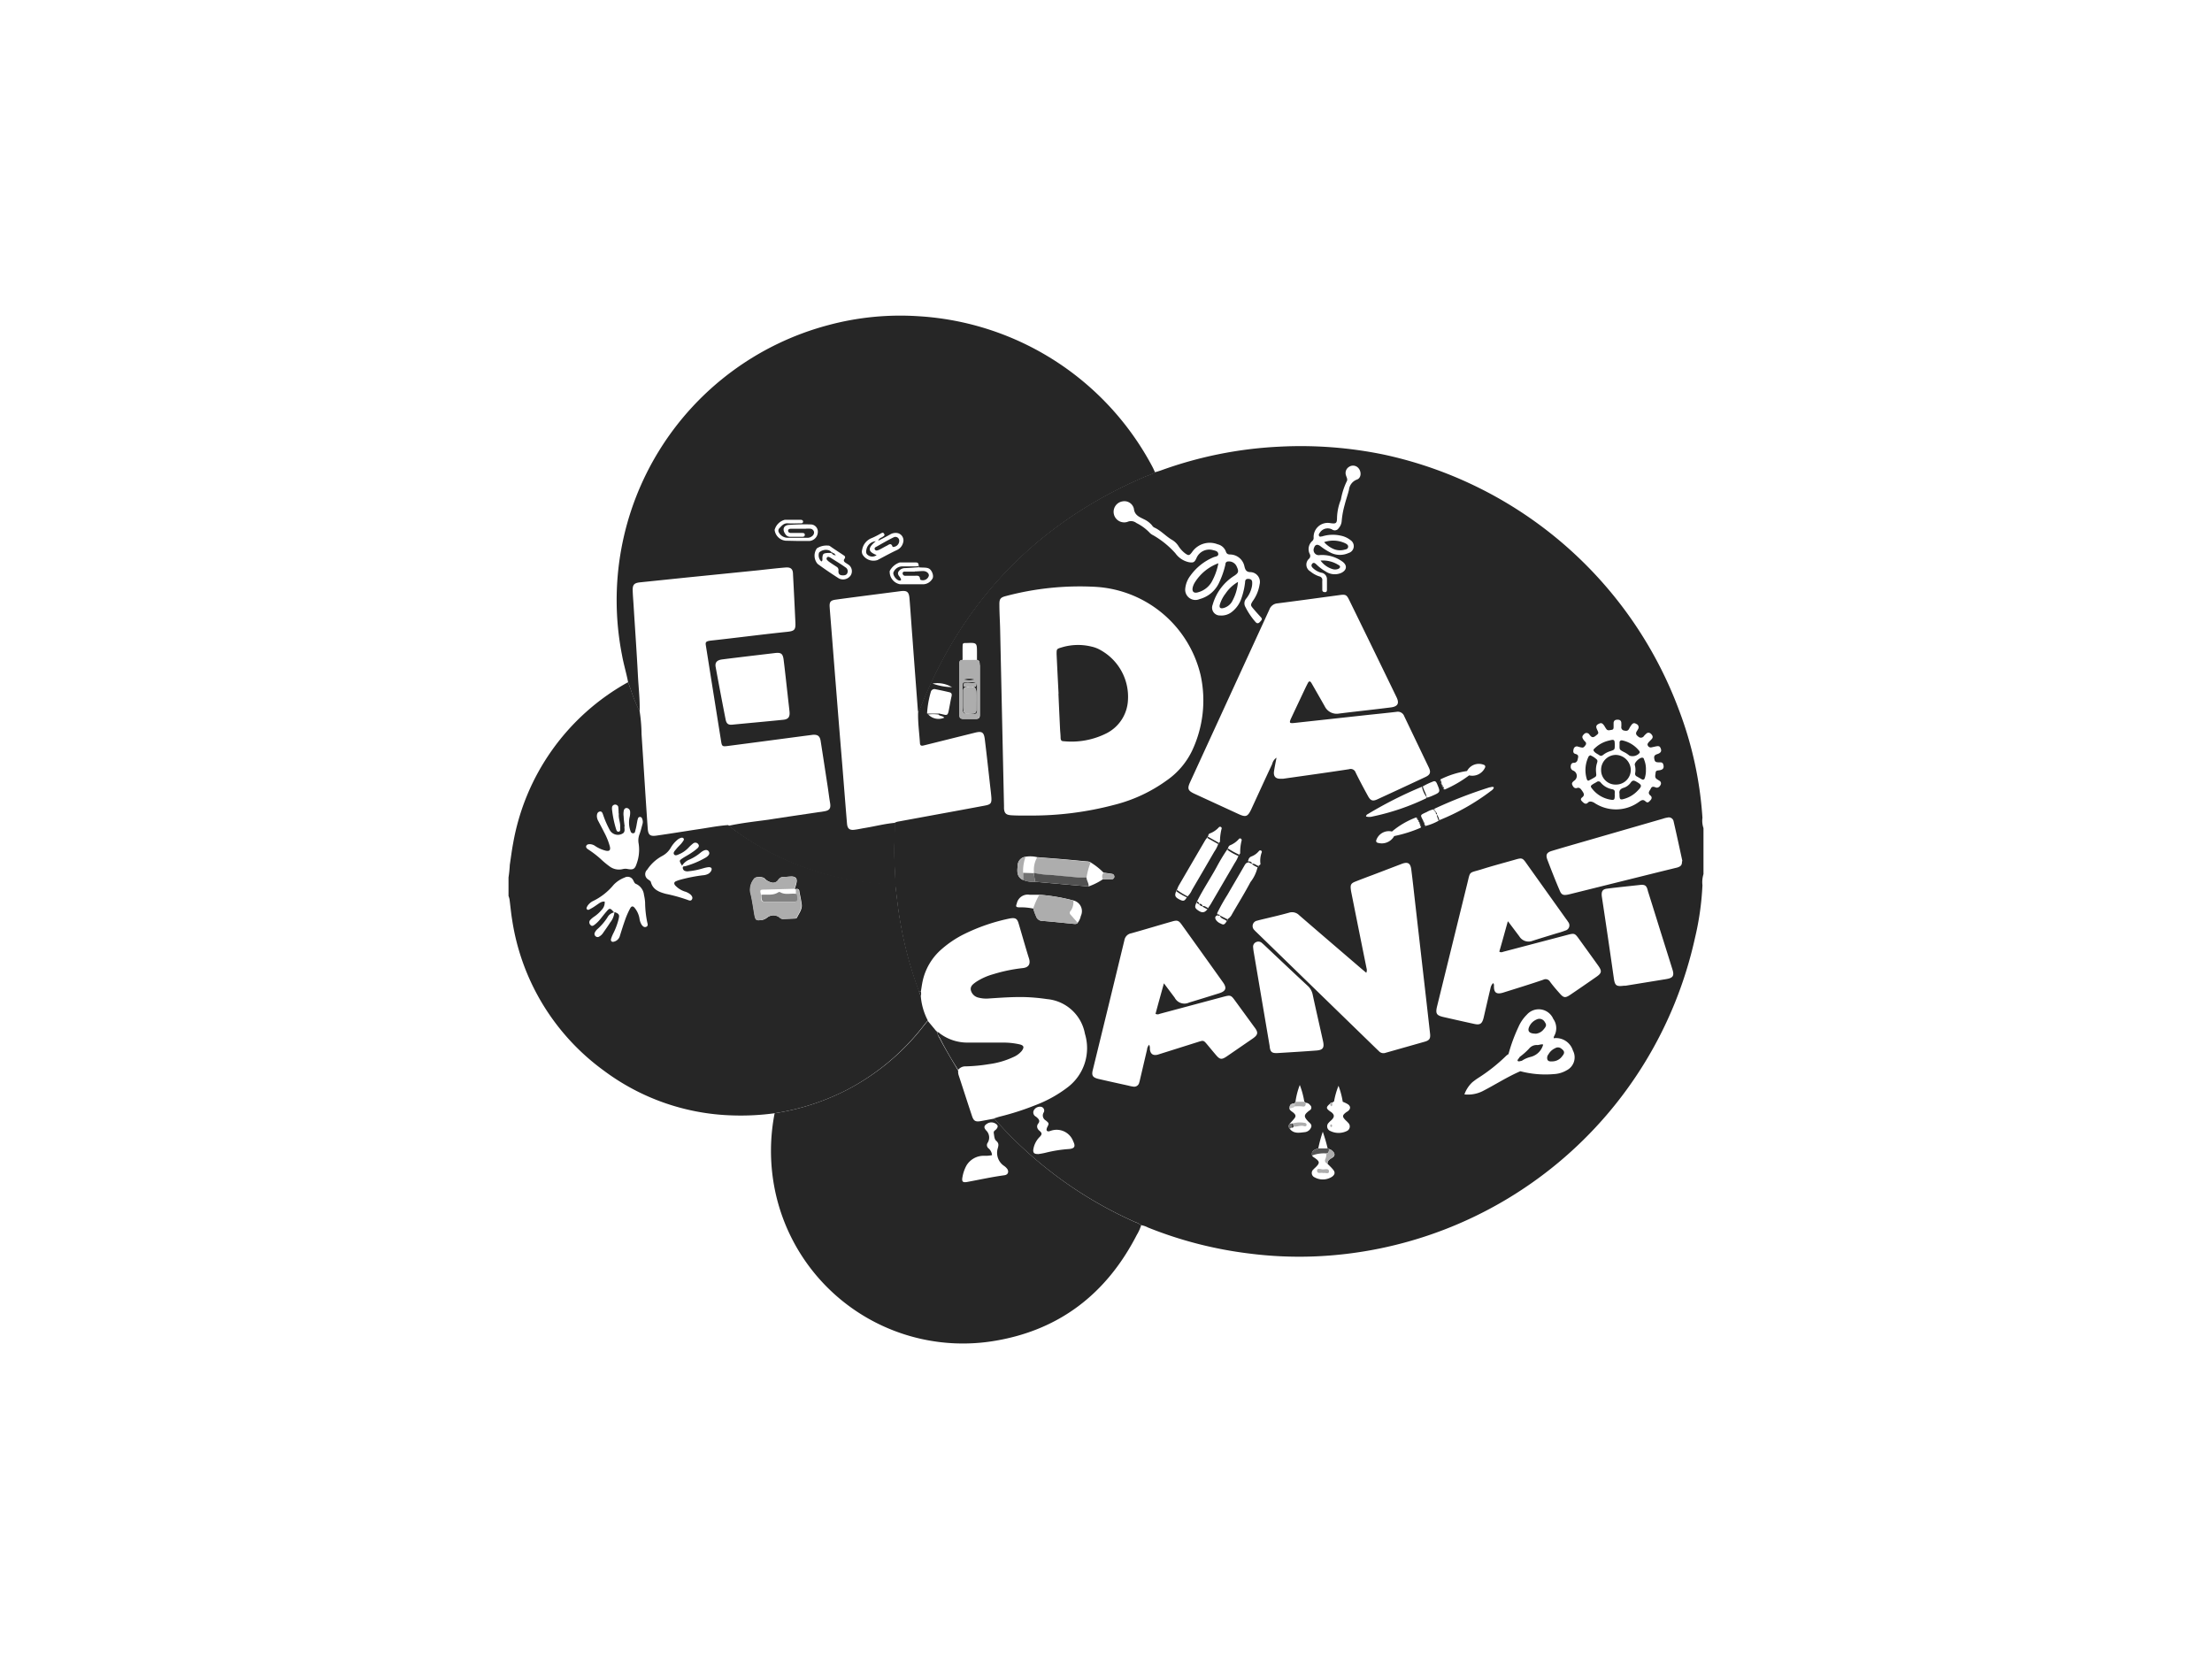 <svg xmlns="http://www.w3.org/2000/svg" viewBox="0 0 360 270"><defs><style>.cls-1{fill:none;}.cls-2{fill:#262626;}.cls-3{fill:#adadad;}.cls-4{fill:#515151;}.cls-5{fill:#727272;}.cls-6{fill:#545454;}.cls-7{fill:#c4c4c4;}.cls-8{fill:#6d6d6d;}.cls-9{fill:#444;}.cls-10{fill:#828282;}</style></defs><g id="katman_2" data-name="katman 2"><g id="katman_1-2" data-name="katman 1"><rect class="cls-1" width="360" height="270"/><path class="cls-2" d="M277.24,134.78v7.48a4.49,4.49,0,0,0-.17,1.82,46.07,46.07,0,0,1-1.22,8.59,66.1,66.1,0,0,1-62.18,51.82,64,64,0,0,1-10.35-.48,65.35,65.35,0,0,1-16.5-4.24,3.57,3.57,0,0,0-1.14-.38,2.64,2.64,0,0,0-.9-.49,66.38,66.38,0,0,1-23-16.88c.33-.1.65-.22,1-.31a43.57,43.57,0,0,0,5.77-1.86A20.62,20.62,0,0,0,173.7,177a8,8,0,0,0,2.87-8.76,6.9,6.9,0,0,0-6.18-5.64,30.76,30.76,0,0,0-3.44-.32c-2-.06-4,.09-6,.22a5,5,0,0,1-1.67-.13,1.65,1.65,0,0,1-1.28-1.23c-.12-.67.4-1,.85-1.33a10,10,0,0,1,2.8-1.26,25.89,25.89,0,0,1,4.84-1c1-.12,1.21-.73,1-1.49-.6-1.9-1.13-3.82-1.7-5.73-.25-.87-.56-1-1.45-.85a30.68,30.68,0,0,0-7.4,2.53,17.06,17.06,0,0,0-3.65,2.43,9.55,9.55,0,0,0-3.12,5.19c-.13.58-.2,1.17-.3,1.75h-.32a62.45,62.45,0,0,1-3-11.06c-.39-2.11-.6-4.24-.86-6.37,0-2.3-.29-4.59-.17-6.9.06-1.05.08-2.11.12-3.16a2.23,2.23,0,0,1,.43-.16l6.42-1.18q3.9-.71,7.79-1.44c1-.19,1.13-.4,1.06-1.4-.05-.62-.13-1.24-.2-1.85-.28-2.51-.55-5-.86-7.51-.14-1.19-.46-1.39-1.59-1.11l-3.62.9-4.61,1.15c-.33.08-.71.21-.74-.36-.1-1.64-.34-3.27-.3-4.92.12-.29.25-.57.36-.86q10.51-26.48,36.71-37.65a6.92,6.92,0,0,0,1.45-.63c.33-.1.66-.19,1-.31a65.61,65.61,0,0,1,19-3.85A66.85,66.85,0,0,1,225.29,74a66.09,66.09,0,0,1,48,41.66,60.26,60.26,0,0,1,3.78,17.44A3.7,3.7,0,0,0,277.24,134.78Zm-79.09,14,0,0,0,.18c-.46.16-.44.47-.22.8a1.7,1.7,0,0,0,.74.55c.48.26.62.19,1-.42.15-.05.1-.18.1-.29a1.9,1.9,0,0,0,.74-.82c1-1.74,2.07-3.45,3-5.22a6.07,6.07,0,0,0,1.15-2.4c.1,0,.18-.1.19-.22s.31-.19.29-.34a3.8,3.8,0,0,1,.21-1.89.24.24,0,0,0-.16-.3.28.28,0,0,0-.32.12,2.87,2.87,0,0,1-1.19.85.78.78,0,0,0-.51.61c-.1.07-.13.14,0,.21l0,0a1,1,0,0,1,0,.17c-.4,0-.55.35-.73.66-.88,1.53-1.79,3.06-2.67,4.59a31.64,31.64,0,0,0-1.68,3s0,0,0,.06A.29.29,0,0,0,198.15,148.81ZM235,128.4c.05.07.1.13.19.07a19.59,19.59,0,0,0,3.91-2.28,2.28,2.28,0,0,0,2.59-1.27.31.31,0,0,0-.18-.44,2.17,2.17,0,0,0-2.75,1,14.51,14.51,0,0,0-4.32,1.36c-.16.35.06.61.2.89v0a.59.59,0,0,0,.2.39v0a.57.57,0,0,0,.2.39Zm-3.17,5.8c0,.11,0,.24.18.22a8.54,8.54,0,0,0,2.13-.85.71.71,0,0,1,.14-.1,36,36,0,0,0,8.32-4.71c.22-.16.47-.31.52-.62-.25-.18-.48,0-.7,0a73.44,73.44,0,0,0-8.94,3.47l-.15.11a3.72,3.72,0,0,0-1.12.43c-1.2.55-1.06.44-.55,1.5a.72.72,0,0,0,.18.55Zm-1-.74,0,0c-.06-.2-.11-.4-.37-.42a13.32,13.32,0,0,0-3.92,2.29,2.16,2.16,0,0,0-2.55,1.4.31.31,0,0,0,.22.43,2.31,2.31,0,0,0,2.69-1.09,21.68,21.68,0,0,0,4.32-1.36c.19-.37-.1-.61-.22-.9v0ZM152.7,116.28l0-.18c.27.06.54.11.81.18.59.15.73.09.86-.48.18-.82.3-1.65.49-2.46.09-.4,0-.61-.4-.69-.72-.17-1.45-.33-2.18-.47a.61.61,0,0,0-.8.46,15.77,15.77,0,0,0-.6,3.47l.16.14a2.31,2.31,0,0,0,2.64.55C153.42,116.48,153,116.57,152.7,116.28Zm58,63.29c-.67.08-.8.22-.83.92.13.3.43.42.65.62.4.36.42.59.07,1-.21.25-.44.49-.67.74a.65.65,0,0,0,0,.88c.65.82,1.55.62,2.4.53a1.26,1.26,0,0,0,1.07-.8c.18-.48-.27-.7-.53-1-.68-.74-.67-1,.13-1.64.07-.06.16-.1.23-.16a.5.5,0,0,0,0-.8.88.88,0,0,0-.71-.38l-.24-.2a13.5,13.5,0,0,0-.73-2.7,12.25,12.25,0,0,0-.7,2.7ZM191.44,145c-.31.73-.22,1,.48,1.37s.87.27,1.24-.34l.15-.18a3.07,3.07,0,0,0,.68-1q1.83-3.12,3.64-6.25a4.93,4.93,0,0,0,.63-1.23l.14-.18c0-.07.14-.14.15-.23a8.69,8.69,0,0,1,.28-2.15c0-.09-.05-.17-.13-.22a.26.26,0,0,0-.34.06,3.68,3.68,0,0,1-1.49,1c-.19.08-.22.28-.25.46l-.15.21a3.61,3.61,0,0,0-.33.44q-2.16,3.69-4.31,7.39a3.87,3.87,0,0,0-.25.59Zm3.29,1.88c-.33.71-.29.91.28,1.3s1,.42,1.47-.17l.14-.23c.15-.23.32-.45.46-.69l3.88-6.65a5.21,5.21,0,0,0,.59-1.15l.14-.21c.05-.08.14-.15.15-.23a7.71,7.71,0,0,1,.24-2.09.28.28,0,0,0-.09-.24.24.24,0,0,0-.34,0,3.77,3.77,0,0,1-1.49,1.06.63.63,0,0,0-.29.46l-.12.18a30.14,30.14,0,0,0-1.77,2.94c-1,1.82-2.19,3.6-3.13,5.48ZM216.29,187l-.22-.11a26.18,26.18,0,0,0-.79-2.7,22.83,22.83,0,0,0-.73,2.69c-.51.24-1.2.33-1,1.18.06.19.24.26.39.37.87.6.9.84.16,1.56a3.31,3.31,0,0,0-.33.32.77.77,0,0,0,.2,1.31,2.75,2.75,0,0,0,2.82-.11c.48-.36.54-.72.16-1.17s-.6-.63-.9-.94c0-.56.42-.78.81-1s.47-.67,0-1.06A1.19,1.19,0,0,0,216.29,187Zm-49.77-43.8a4,4,0,0,0,1.93.3l1.39.13,7.32.64a10.35,10.35,0,0,0,2.35-1.18c.46,0,.91,0,1.37,0a.44.44,0,0,0,.07-.88l-1.36-.2a10.89,10.89,0,0,0-2.1-1.66,1.19,1.19,0,0,0-.62-.16c-1.3-.12-2.6-.25-3.9-.36s-2.79-.22-4.18-.33a4.81,4.81,0,0,0-1.89-.07,1.45,1.45,0,0,0-1.27,1.47C165.54,141.83,165.47,142.75,166.52,143.22Zm65.86-13.41c.23-.08.47-.16.69-.26,1.4-.61,1.38-.61.79-2-.16-.35-.32-.49-.7-.31a10.53,10.53,0,0,0-1.59.76l-.15.06a66.1,66.1,0,0,0-8.81,4.45.46.46,0,0,0-.29.39,1.94,1.94,0,0,0,1.07,0,37.9,37.9,0,0,0,8.8-3Zm-15.27,49.47-.28.18a.36.36,0,0,0-.37.18c-.67.59-.67.75,0,1.25.07.05.16.09.23.15.48.39.51.72.1,1.17-.17.19-.38.33-.53.52a.81.81,0,0,0,.21,1.34,3.07,3.07,0,0,0,2.77,0,.81.81,0,0,0,.21-1.28,4.78,4.78,0,0,0-.39-.39c-.65-.64-.64-.86.06-1.38.08-.06.16-.09.24-.15.47-.38.49-.79,0-1.14a5.31,5.31,0,0,0-.83-.4,13.42,13.42,0,0,0-.69-2.6A12.8,12.8,0,0,0,217.11,179.28ZM159,107.4v-1.12c0-1.69,0-1.69-1.69-1.63-.63,0-.64,0-.65.7s0,1.37,0,2.05c-.56,0-.5.45-.5.82,0,1.87,0,3.74,0,5.61,0,.84,0,1.68,0,2.52,0,.48.2.67.67.66.65,0,1.31,0,2,0,.49,0,.66-.21.65-.68,0-.87,0-1.74,0-2.62,0-1.8,0-3.61,0-5.41C159.39,107.94,159.51,107.51,159,107.4Zm9.18,40.47a7.73,7.73,0,0,0,.44,1.22,1.09,1.09,0,0,0,1.11.79c1.64.13,3.28.31,4.92.47.28,0,.56.11.76-.18a2.76,2.76,0,0,0,.49-1.09,1.79,1.79,0,0,0-1.13-2.51,30.72,30.72,0,0,0-5.54-.95h-1.66a1.82,1.82,0,0,0-2.09,1.43c-.19.49-.14.6.41.62A9.76,9.76,0,0,1,168.15,147.87Zm77.36,23.66a2.6,2.6,0,0,0-.38.27,28,28,0,0,1-4.6,3.65c-.32.2-.61.43-.91.66a5,5,0,0,0-1.32,2,5.34,5.34,0,0,0,2.91-.5c2.08-1.06,4-2.32,6.19-3.27a16,16,0,0,0,5.43.47,4.59,4.59,0,0,0,2.13-.63,2.36,2.36,0,0,0,1-3.21,2.88,2.88,0,0,0-3.13-2,1,1,0,0,1,.06-.32,2.6,2.6,0,0,0-.13-2.83,2.57,2.57,0,0,0-4.29-.69,6.38,6.38,0,0,0-1.37,2A26.87,26.87,0,0,0,245.51,171.53Zm-77.79-38.8A52.33,52.33,0,0,0,181.3,131a24.93,24.93,0,0,0,8.6-4A12.45,12.45,0,0,0,194,122.2a19.2,19.2,0,0,0,1.4-12.31,18.7,18.7,0,0,0-17.06-14.38A46.75,46.75,0,0,0,163.74,97c-.93.23-1.11.48-1.09,1.44,0,1.31.09,2.62.12,3.93l.63,28.77c0,.16,0,.32,0,.47.08.77.35,1,1.13,1.07C165.6,132.75,166.66,132.73,167.72,132.73Zm40-9.41c-.17.88-.31,1.55-.41,2.22-.11.83.28,1.23,1.11,1.2l.37,0c3.58-.51,7.16-1,10.73-1.55a.85.85,0,0,1,1.08.54c.63,1.29,1.31,2.55,2,3.81.41.76.76.9,1.51.56q3.94-1.81,7.88-3.66c.75-.36.88-.75.52-1.52q-2-4.17-4-8.35a1.11,1.11,0,0,0-1.26-.72c-1.61.19-3.22.35-4.83.52l-11.79,1.29c-.81.08-.88,0-.52-.79.74-1.58,1.49-3.16,2.23-4.73.16-.34.33-.68.5-1s.36-.31.55,0,.22.38.33.57c.62,1.08,1.24,2.16,1.85,3.24a2.16,2.16,0,0,0,2.33,1.18l1.3-.16c2.38-.28,4.76-.54,7.14-.84,1.13-.15,1.4-.67.91-1.67q-3.85-7.95-7.73-15.87c-.39-.79-.58-.87-1.48-.75-3.4.46-6.79.93-10.19,1.36a1.52,1.52,0,0,0-1.29,1q-6.43,14-12.9,28.09c-.49,1.06-.36,1.4.7,1.89l7.21,3.32c1.14.52,1.45.41,2-.7,1.15-2.49,2.29-5,3.45-7.46A1.68,1.68,0,0,1,207.74,123.32Zm14.61,35-.86-.72c-3.35-2.88-6.71-5.75-10.06-8.65a1.62,1.62,0,0,0-1.69-.4c-1.58.44-3.2.8-4.8,1.19l-.36.1a.89.89,0,0,0-.44,1.53c.16.19.35.35.53.53L224,170.68l.41.39a1,1,0,0,0,1.1.27l6.38-1.81c.76-.22.94-.52.85-1.32q-.57-5.1-1.16-10.2l-1.23-10.77c-.22-1.91-.42-3.83-.67-5.75-.13-1-.55-1.27-1.54-.9l-4.71,1.8c-1,.37-1.92.72-2.88,1.1-.67.27-.79.51-.71,1.22a5.43,5.43,0,0,0,.09.56q1.23,6.18,2.48,12.35A1,1,0,0,1,222.35,158.33Zm-32.93,1.72,1.75,2.33a1.78,1.78,0,0,0,2.35.79c1.63-.49,3.27-1,4.9-1.51,1.1-.35,1.27-.86.6-1.79-2.22-3.12-4.46-6.24-6.69-9.35-.51-.71-.73-.79-1.59-.54-2.21.63-4.41,1.3-6.63,1.92A1.37,1.37,0,0,0,183,153q-2.56,10.58-5.15,21.14c-.23.92,0,1.22.91,1.45,1.64.38,3.28.74,4.92,1.1a5,5,0,0,0,.73.15.84.84,0,0,0,1-.66c.07-.21.11-.42.16-.63l1.11-4.73a1.32,1.32,0,0,1,.35-.79,1.46,1.46,0,0,1,.11.71c.08.79.51,1.09,1.26.91l.54-.17,6-1.89c.94-.3.94-.3,1.55.43.46.55.91,1.1,1.38,1.65.67.79.94.83,1.81.24l4.16-2.86c.91-.63,1-1,.29-1.91L201,162.85c-.64-.89-.75-.92-1.8-.65L188.74,165a.74.74,0,0,1-.68,0C188.49,163.39,188.93,161.82,189.42,160.05Zm56-10.09,1.85,2.46a1.76,1.76,0,0,0,2.13.71c1.33-.43,2.67-.83,4-1.24a12.13,12.13,0,0,0,1.33-.43.87.87,0,0,0,.47-1.41,4.73,4.73,0,0,0-.32-.46l-6.42-9c-.69-1-.77-1-2-.64-1.82.52-3.65,1-5.47,1.58-2,.6-1.69.23-2.2,2.27l-4.92,20c-.28,1.16-.09,1.46,1,1.72,1.67.38,3.34.76,5,1.12,1,.23,1.33,0,1.58-1,.37-1.61.74-3.22,1.12-4.82A1.57,1.57,0,0,1,243,160c.2.2.13.39.14.56,0,1,.43,1.3,1.45,1l.35-.11c2.08-.65,4.16-1.29,6.23-2a.83.83,0,0,1,1.1.33c.48.65,1,1.26,1.55,1.87.65.76.92.8,1.74.25q2.13-1.44,4.23-2.91c.9-.62.95-.94.32-1.83-1.05-1.47-2.11-2.93-3.17-4.4-.63-.87-.73-.9-1.8-.62l-10.38,2.73c-.24.06-.47.21-.75,0C244.47,153.31,244.89,151.75,245.38,150Zm28.36-9.78a.34.34,0,0,0,0-.1c-.46-2.12-.92-4.26-1.41-6.38a.79.79,0,0,0-1-.63,3.71,3.71,0,0,0-.73.18l-13.36,3.86c-1.59.46-3.17.91-4.75,1.39-.82.25-1,.63-.72,1.4.64,1.68,1.3,3.37,2,5,.3.74.57.86,1.39.7l.46-.11,13.23-3.29c1.36-.34,2.72-.67,4.07-1C273.57,141,273.76,140.77,273.74,140.18ZM267.13,144c-1.89.21-3.75.39-5.61.63-.75.1-.94.49-.81,1.38q1,6.6,1.94,13.21c.17,1.18.41,1.36,1.6,1.21l.28,0,6.63-1.08c1.14-.19,1.37-.54,1-1.66-.71-2.29-1.44-4.58-2.15-6.86q-.9-2.9-1.81-5.79C268,144.14,267.75,144,267.13,144ZM208,171.38c2.08-.13,4.17-.25,6.24-.41,1.06-.08,1.31-.45,1.09-1.48-.56-2.55-1.15-5.09-1.7-7.65a2.58,2.58,0,0,0-.82-1.41c-2.33-2.16-4.63-4.34-6.94-6.52-.16-.15-.32-.3-.49-.44a.86.86,0,0,0-1-.12.81.81,0,0,0-.43.86,8,8,0,0,0,.11.84q1.28,7.57,2.57,15.17C206.72,171.24,207,171.44,208,171.38Zm48.8-49.88a.54.54,0,0,0-.7.44c-.1.35-.08.66.3.76.6.15.46.51.35.93a.6.6,0,0,1-.64.52c-.34,0-.47.28-.48.59a.65.65,0,0,0,.4.67.93.93,0,0,1,.16,1.65c-.22.19-.45.36-.3.69s.37.63.79.49.63.21.84.51.44.66,0,1-.15.57.1.81.54.36.81.07.64-.18,1,0a6.34,6.34,0,0,0,7.36-.16c.33-.22.61-.42,1-.06s.56.09.8-.15.32-.55,0-.8c-.52-.44-.08-.77.09-1.14s.46-.3.77-.17.64-.06.8-.4a.49.49,0,0,0-.23-.71l-.31-.2c-.48-.27-.29-.71-.26-1.09s.35-.35.62-.39c.58-.09.77-.36.65-.86s-.41-.42-.73-.43-.63,0-.72-.41-.15-.74.42-.92.77-.45.6-.9-.33-.47-1-.32l-.55.12a.51.51,0,0,1-.54-.27c-.16-.24,0-.41.12-.58l.46-.47c.28-.28.22-.54,0-.8s-.56-.41-.88-.09a3.43,3.43,0,0,0-.33.33.6.6,0,0,1-.95.11c-.4-.29-.45-.55-.19-.93a1.88,1.88,0,0,0,.14-.24.57.57,0,0,0-.24-.87c-.4-.23-.6-.17-.91.29a3.77,3.77,0,0,0-.28.48c-.17.34-.42.39-.78.3a.54.54,0,0,1-.49-.65,5.19,5.19,0,0,0,0-.56c0-.39-.22-.56-.6-.56s-.61.11-.66.5c0,.21,0,.43,0,.65s0,.46-.31.5-.62.19-.86-.12a3.76,3.76,0,0,1-.3-.47c-.36-.54-.54-.6-1-.36s-.39.54-.2.94c.29.61.24.59-.27,1s-.73.11-1-.22a.54.54,0,0,0-.88-.06c-.34.33-.36.53,0,1a1.24,1.24,0,0,0,.19.21.4.4,0,0,1,.05.58c-.15.2-.28.43-.59.38S256.94,121.54,256.76,121.5ZM192.9,95.77a1.67,1.67,0,0,0,2.34,1.73,4.87,4.87,0,0,0,3.1-2.53,14.46,14.46,0,0,0,1.09-3.08c0-.21.07-.43.34-.5a1.38,1.38,0,0,1,1.51.83c.36.78.29,1-.35,1.45a8.2,8.2,0,0,0-3.57,4.75,1.27,1.27,0,0,0,1.23,1.75,2.73,2.73,0,0,0,2-.67,4.67,4.67,0,0,0,1.48-2.22,11.76,11.76,0,0,0,.57-2.55c0-.33.14-.53.51-.52s.62.14.64.53a2.86,2.86,0,0,1-.07.83,4.57,4.57,0,0,1-.89,1.84,1.17,1.17,0,0,0-.14,1.38,11.45,11.45,0,0,0,1.61,2.4c.26.32.49.32.78,0s.41-.44.1-.77-.84-.92-1.24-1.4-.46-.56-.06-1.19A6.25,6.25,0,0,0,205,95.11a1.6,1.6,0,0,0-1.47-2c-.69,0-.86-.36-1-.93a2.41,2.41,0,0,0-2.33-1.94c-.35,0-.58-.11-.69-.48a1.87,1.87,0,0,0-1.35-1.18A3.49,3.49,0,0,0,194,89.86c-.43.57-.55.6-1.12.2a4.73,4.73,0,0,1-1.07-1.16,3.06,3.06,0,0,0-1-1c-1.05-.59-1.85-1.56-3-2.07a1,1,0,0,1-.32-.33,3.83,3.83,0,0,0-1.33-1c-.71-.36-1.51-.64-1.62-1.71a1.59,1.59,0,0,0-1.86-1.19,1.72,1.72,0,1,0,.82,3.33,1.42,1.42,0,0,1,1.45.19,7.65,7.65,0,0,1,2.22,1.65,2.31,2.31,0,0,0,.54.36,14.56,14.56,0,0,1,3.58,2.91,3.63,3.63,0,0,0,2.22,1.46c.73.12.9,0,1.21-.66a2.25,2.25,0,0,1,2.69-1.31c.35.09.81.16.86.6s-.46.43-.74.55a8.8,8.8,0,0,0-3.79,3A4.13,4.13,0,0,0,192.9,95.77Zm22.3-.57h0V96c0,.29.2.36.44.37s.32-.16.32-.36c0-.56,0-1.12,0-1.68A1.07,1.07,0,0,0,215,93.2a3.07,3.07,0,0,1-1.29-.72c-.22-.2-.39-.44-.15-.73s.49-.07.69.12A7.39,7.39,0,0,0,215.74,93a2.65,2.65,0,0,0,2.5.26c1-.45,1.08-1.31.15-1.92a5.66,5.66,0,0,0-3.62-1,.84.84,0,0,1-.91-1.18c.16-.52.52-.64,1-.3a10,10,0,0,0,1.81,1.14,3.37,3.37,0,0,0,2.81,0,1.16,1.16,0,0,0,.33-2.08,3.69,3.69,0,0,0-1.59-.74,5.85,5.85,0,0,0-3.05.12c-.17,0-.38.13-.49-.08s0-.36.12-.52a1.51,1.51,0,0,1,2.06-.49.74.74,0,0,0,1-.24,2,2,0,0,0,.5-1.19,14,14,0,0,1,.49-2.64c.2-.81.49-1.6.69-2.41a2,2,0,0,1,1.27-1.67c.79-.25.81-1.42.15-2a1.16,1.16,0,0,0-1.39-.09,1.17,1.17,0,0,0-.52,1.37c.09.35.35.68.1,1.06a11.34,11.34,0,0,0-.92,2.91,8.55,8.55,0,0,0-.63,2.89c0,1-.16,1.08-1.14.93a2.29,2.29,0,0,0-2.67,2.34.68.68,0,0,1-.21.57,1.76,1.76,0,0,0-.41,2.14.64.64,0,0,1-.12.75,1.27,1.27,0,0,0,.21,2.07,4.32,4.32,0,0,0,1.47.81.59.59,0,0,1,.47.68C215.19,94.83,215.2,95,215.2,95.2ZM169,187.82a11.41,11.41,0,0,0,1.19-.22A21.64,21.64,0,0,1,174,187c.89-.08,1.07-.43.67-1.24a2.88,2.88,0,0,0-3.73-1.7c-.19.05-.36.12-.52,0s-.08-.38,0-.58c.33-.64.34-.67-.24-1.14a.92.92,0,0,1-.32-1.29.62.62,0,0,0-.53-.93,1.13,1.13,0,0,0-1.08.59.75.75,0,0,0,.31,1,2.17,2.17,0,0,1,.29.24c.27.26.41.54.13.89s-.27.8.18,1.18.48.59,0,1.06a3.67,3.67,0,0,0-1,2.08C168.14,187.65,168.33,187.83,169,187.82Zm-14.1-76a4.62,4.62,0,0,0-3.13-.57A10.17,10.17,0,0,0,154.94,111.84Z"/><path class="cls-2" d="M126.07,181.18a40.7,40.7,0,0,1-6.89.35,36.7,36.7,0,0,1-20.91-7.29,37.2,37.2,0,0,1-14.91-24.48c-.19-1.13-.29-2.28-.44-3.42a3.56,3.56,0,0,0-.16-.53v-3a20.44,20.44,0,0,0,.21-2.07c.18-1.16.32-2.33.54-3.48a37.35,37.35,0,0,1,18.55-26.15,1.27,1.27,0,0,1,.18-.06c.12.35.24.7.37,1a25.77,25.77,0,0,0,1.49,3.7,25.69,25.69,0,0,1,.31,3.72c.34,5.09.64,10.19,1,15.29.07,1.13.37,1.39,1.46,1.23,2.19-.31,4.37-.67,6.55-1,1.7-.24,3.38-.59,5.09-.71.52.4,1,.8,1.57,1.17a45.83,45.83,0,0,0,25.63,8.4c.26,2.13.47,4.26.86,6.37a62.11,62.11,0,0,0,3,11.05,1.71,1.71,0,0,0,.28.75,10.35,10.35,0,0,0,1.15,4.06c-.2.24-.41.47-.6.72A37.9,37.9,0,0,1,138,177.29,38.56,38.56,0,0,1,126.07,181.18Zm3.45-36.47a.85.85,0,0,1-.17-.06,8.46,8.46,0,0,0,.29-1c.14-.67-.14-1-.81-1-.41,0-.81.07-1.21.07a1,1,0,0,0-.93.47,1,1,0,0,1-1.22.4,2.09,2.09,0,0,1-1-.6c-.29-.34-1.51-.36-1.7,0a2.83,2.83,0,0,0-.64,2.24c.3,1.14.45,2.32.65,3.48s.28,1.12,1.32,1a1.89,1.89,0,0,0,.75-.37,1.65,1.65,0,0,1,2.07,0,.75.75,0,0,0,.49.23l2-.08a.33.33,0,0,0,.31-.16c.32-.69.87-1.32.76-2.15s-.26-1.41-.38-2.11A.39.39,0,0,0,129.52,144.71ZM100,148.44c.91.28.79.6.68,1.14a11.11,11.11,0,0,1-.88,2.35,5.75,5.75,0,0,0-.35.86c-.1.35.11.56.45.47a1.33,1.33,0,0,0,1-1c.26-.83.52-1.66.81-2.48a12.76,12.76,0,0,1,.88-2c.2-.33.42-.33.66-.07a3.68,3.68,0,0,1,.82,1.75,2.67,2.67,0,0,0,.33,1c.19.27.42.52.77.38s.23-.48.17-.72a16.92,16.92,0,0,1-.35-3.25,7.1,7.1,0,0,0-.18-1.2,2.21,2.21,0,0,0-1.29-1.81c-.27-.1-.32-.35-.45-.56a1,1,0,0,0-1.41-.48A4.8,4.8,0,0,0,99.87,144a10,10,0,0,1-3.47,2.7,2.33,2.33,0,0,0-.64.54,1.21,1.21,0,0,0-.24.39.29.29,0,0,0,0,.35.27.27,0,0,0,.34.06,8,8,0,0,0,1.19-.72c.41-.25.77-.64,1.36-.59a1.71,1.71,0,0,1-.5,1.36,5.8,5.8,0,0,1-1.25,1.12,3.66,3.66,0,0,0-.63.55.57.57,0,0,0,.06.76c.2.27.45.16.65,0a5.48,5.48,0,0,0,.75-.69c.41-.47.79-1,1.19-1.45.54-.64.61-.64,1.26.11a1.59,1.59,0,0,0-1.08.82,9.32,9.32,0,0,1-1.64,1.91,1.65,1.65,0,0,0-.39.51.5.5,0,0,0,.13.67.48.48,0,0,0,.6,0,1.75,1.75,0,0,0,.6-.58c.39-.56.79-1.12,1.15-1.69A3.1,3.1,0,0,0,100,148.44Zm11-7.55c-.47-.79-.48-.82,0-1.15s1.08-.62,1.61-1a7.23,7.23,0,0,0,.89-.68c.19-.17.34-.4.15-.65a.57.57,0,0,0-.83-.15,6.78,6.78,0,0,0-.69.62,4.59,4.59,0,0,1-1.42,1.06c-.33.13-.77.43-1,.12s.17-.65.38-.92.52-.55.77-.83a5,5,0,0,0,.38-.52.29.29,0,0,0,0-.35.35.35,0,0,0-.34-.1,1.56,1.56,0,0,0-.73.41,4.72,4.72,0,0,0-1,1.21,3.53,3.53,0,0,1-1.46,1.38,6.78,6.78,0,0,0-2.38,2.2,1,1,0,0,0,.21,1.62c.13.13.33.19.39.39.32,1.25,1.35,1.63,2.42,1.92a26.62,26.62,0,0,1,3.6,1c.22.09.51.19.67-.1s0-.54-.21-.76a2.56,2.56,0,0,0-1-.53,3.68,3.68,0,0,1-1.54-1c-.2-.27-.2-.52.17-.67s.46-.17.7-.24a25.2,25.2,0,0,1,3.66-.72,2.16,2.16,0,0,0,.9-.25c.38-.23.63-.68.48-.91s-.56-.16-.85-.1-.6.16-.9.24a11.33,11.33,0,0,1-1.93.36,1.26,1.26,0,0,1-.64-.05.55.55,0,0,1-.34-.52c0-.27.25-.21.42-.25a14.35,14.35,0,0,0,3.26-1.37,2.11,2.11,0,0,0,.31-.21c.25-.22.45-.48.24-.81s-.58-.28-.9-.11a2.65,2.65,0,0,0-.39.26,7.46,7.46,0,0,1-1.9,1.18A2.58,2.58,0,0,0,111,140.89Zm-9.38-6.38c0,.39.14.81-.2,1.09a1.52,1.52,0,0,1-2.15-.45,15.76,15.76,0,0,1-1.12-2.56c-.09-.26-.2-.6-.56-.51s-.44.41-.45.74a1.76,1.76,0,0,0,.23.8c.33.64.67,1.26,1,1.92a10.87,10.87,0,0,1,.89,2.25c.12.56-.07.77-.62.67a5.39,5.39,0,0,1-1.71-.73,1.67,1.67,0,0,0-.86-.34c-.25,0-.53,0-.65.26s.11.47.32.6a16.53,16.53,0,0,1,2,1.53,13.8,13.8,0,0,0,1.5,1.25,2.54,2.54,0,0,0,2.13.41,1.79,1.79,0,0,1,.83,0c.83.14,1.13,0,1.4-.84a6.61,6.61,0,0,0,.34-3.3,2.79,2.79,0,0,1,.15-1.56c.19-.52.32-1.07.47-1.61a1.24,1.24,0,0,0,0-.74c-.06-.21-.14-.44-.41-.43s-.3.19-.36.37a3.41,3.41,0,0,0-.1.46c-.08.39-.13.8-.24,1.18s-.07.64-.43.64-.4-.36-.49-.62a4.1,4.1,0,0,1-.06-2,2.85,2.85,0,0,0,.08-.92.64.64,0,0,0-.54-.57c-.37,0-.47.27-.51.55a2.89,2.89,0,0,0,0,.83C101.52,133.43,101.6,134,101.66,134.51Zm-.94-2.11a10.42,10.42,0,0,0-.06-1.1.53.53,0,0,0-1,0,1.75,1.75,0,0,0,0,.56,17.2,17.2,0,0,0,.6,2.92c.08.25.15.64.49.57s.2-.46.22-.72C101,133.9,100.61,133.18,100.72,132.4Z"/><path class="cls-2" d="M104.1,115.81a25.77,25.77,0,0,1-1.49-3.7c-.13-.35-.25-.7-.37-1-.28-1.5-.74-3-1-4.45a46.31,46.31,0,0,1,33.5-53.73,45.11,45.11,0,0,1,14.81-1.46,46.2,46.2,0,0,1,38,24.49c.16.3.29.62.44.93a6.92,6.92,0,0,1-1.45.63q-26.21,11.18-36.71,37.65c-.11.29-.24.57-.36.86a4.14,4.14,0,0,1-.09-.46c-.3-4-.61-8-.9-12-.16-2-.29-4.11-.46-6.16-.09-1.12-.42-1.34-1.52-1.19l-3.8.49c-2.22.29-4.45.57-6.67.88-.87.12-1.06.37-1,1.24s.12,1.55.18,2.33c.28,3.45.54,6.9.82,10.34q.52,6.61,1.07,13.23c.25,3.1.49,6.21.75,9.31.07.83.42,1.11,1.24,1,.58-.07,1.16-.21,1.74-.3,1.63-.27,3.23-.69,4.88-.83,0,1-.06,2.11-.12,3.16-.12,2.31.12,4.6.17,6.9a45.83,45.83,0,0,1-25.63-8.4c-.53-.37-1-.77-1.57-1.17,2.15-.47,4.35-.7,6.53-1,3-.47,6-.9,9-1.35.92-.14,1.16-.47,1-1.4s-.27-1.91-.42-2.86c-.37-2.4-.73-4.8-1.11-7.2-.13-.81-.49-1.06-1.29-1l-1.39.18c-4.1.54-8.2,1.09-12.31,1.62-1.08.14-1.08.12-1.25-1q-1.21-7.56-2.41-15.13c-.11-.67-.18-.88.75-1,4.15-.45,8.29-1,12.44-1.43,1.2-.13,1.4-.32,1.35-1.51q-.18-3.93-.39-7.84c0-.88-.36-1.19-1.23-1.12-1.46.12-2.91.29-4.37.45L111.65,94l-7.53.78c-.93.11-1.18.4-1.15,1.34s.12,1.87.17,2.8c.23,3.67.49,7.33.68,11C103.92,111.89,104.16,113.84,104.1,115.81Zm45.41-23.49,0-.25c0-.32-.08-.54-.47-.53-.87,0-1.74,0-2.61,0a2.84,2.84,0,0,0-1.63,1.39,2.06,2.06,0,0,0,1.69,2.16c1.28,0,2.55,0,3.82,0a1.79,1.79,0,0,0,1.39-.83c.34-.4.05-1.27-.37-1.63S150.1,92.43,149.51,92.32Zm-30.34,25.62c2.86-.28,5.59-.52,8.32-.8.84-.09,1.09-.49,1-1.36s-.2-1.73-.29-2.6c-.22-1.92-.42-3.84-.66-5.76-.13-1.07-.43-1.26-1.48-1.13l-3.89.46c-1.55.19-3.1.37-4.64.57-.84.11-1.19.49-1.06,1.22.52,2.85,1.06,5.69,1.62,8.54C118.23,117.79,118.53,118,119.17,117.94Zm15.54-29.15a2.9,2.9,0,0,0-1.76.45,2.05,2.05,0,0,0,.12,2.54c1.13.83,2.28,1.61,3.46,2.36a1.5,1.5,0,0,0,1.94-.53,1.3,1.3,0,0,0-.47-1.77l-.31-.2c-.28-.18-.51-.37-.22-.74a.32.32,0,0,0-.1-.48c-.77-.53-1.54-1-2.32-1.56A.6.6,0,0,0,134.71,88.79Zm8.22-.75c.08-.43.44-.49.72-.67s.38-.26.23-.51-.32-.15-.49-.06a13.07,13.07,0,0,1-1.49.76,2.47,2.47,0,0,0-1.58,1.89,1.05,1.05,0,0,0,.06.8,2.07,2.07,0,0,0,2.45.89c1-.53,2.07-1.12,3.14-1.62a1.8,1.8,0,0,0,1-1.17,1.22,1.22,0,0,0-1-1.61,1.78,1.78,0,0,0-1.15.27C144.17,87.37,143.55,87.7,142.93,88Zm-13.2,0h0c.68,0,1.37,0,2.05,0a1.49,1.49,0,0,0,1.32-1.43,1.17,1.17,0,0,0-1.19-1.26,35.06,35.06,0,0,0-3.55.08c-.84.07-1.07.75-.57,1.45a.89.89,0,0,0,.84.48c.62,0,1.24,0,1.87,0,.21,0,.47,0,.48-.31s-.26-.31-.47-.31h-1.78c-.24,0-.45-.1-.47-.35s.23-.33.45-.34l2.43,0a3.76,3.76,0,0,1,.75,0,.67.67,0,0,1,.59.52.72.72,0,0,1-.28.66,1.22,1.22,0,0,1-.95.29l-3.08,0a1.63,1.63,0,0,1-1.4-.85.58.58,0,0,1,0-.62c.4-.42.74-.93,1.45-.88s1.37,0,2.05,0c.18,0,.41,0,.43-.25s-.21-.33-.43-.33c-.84,0-1.69,0-2.53,0a2.32,2.32,0,0,0-1.67,1.65A2,2,0,0,0,127.86,88Z"/><path class="cls-2" d="M126.07,181.18A38.56,38.56,0,0,0,138,177.29a37.9,37.9,0,0,0,12.4-10.42c.19-.25.4-.48.6-.72l1.36,1.64.19.28v0a2.3,2.3,0,0,0,.39.94c.93,1.8,2,3.54,3,5.24a1.94,1.94,0,0,0,.11.83c.72,2.19,1.42,4.38,2.15,6.57.27.8.56.95,1.42.81l2.2-.41a66.38,66.38,0,0,0,23,16.88,2.64,2.64,0,0,1,.9.49A7.49,7.49,0,0,1,185,201c-4.95,9.63-12.71,15.58-23.41,17.27A31.23,31.23,0,0,1,126,193.07,31.91,31.91,0,0,1,126.07,181.18ZM161.45,188a5.28,5.28,0,0,1-1.35.1,3.28,3.28,0,0,0-2.8,1.57,6,6,0,0,0-.65,1.84c-.16.79,0,1,.82.84,2-.37,4-.81,6-1.08.57-.08.75-.53.48-1a2.21,2.21,0,0,0-.61-.57,2.56,2.56,0,0,1-1-2.65c.15-.56.31-.93-.2-1.38-.33-.28-.32-.8-.4-1.22s.25-.47.42-.69c.32-.39.28-.64-.15-.9a1.25,1.25,0,0,0-1.33,0c-.55.33-.61.64-.19,1.11a1.61,1.61,0,0,1,.26,2,.67.67,0,0,0,.1.9A1.58,1.58,0,0,1,161.45,188Z"/><path class="cls-3" d="M175.38,150.17c-.2.29-.48.21-.76.18-1.64-.16-3.28-.34-4.92-.47a1.09,1.09,0,0,1-1.11-.79,7.73,7.73,0,0,1-.44-1.22,12.14,12.14,0,0,1,1-2.25,30.72,30.72,0,0,1,5.54.95,2.47,2.47,0,0,1-.44,1.67.42.42,0,0,0,0,.64Z"/><path class="cls-3" d="M168.79,139.54c1.39.11,2.79.21,4.18.33s2.6.24,3.9.36a1.19,1.19,0,0,1,.62.16,11.35,11.35,0,0,0-.66,2.43,12.13,12.13,0,0,1-1.48,0c-1.32-.15-2.64-.23-3.95-.38a17.23,17.23,0,0,1-3.11-.35A4.14,4.14,0,0,1,168.79,139.54Z"/><path class="cls-3" d="M159,107.4c.54.11.42.54.42.9,0,1.8,0,3.61,0,5.41,0,.88,0,1.75,0,2.62,0,.47-.16.69-.65.68-.65,0-1.31,0-2,0-.47,0-.68-.18-.67-.66,0-.84,0-1.68,0-2.52,0-1.87,0-3.74,0-5.61,0-.37-.06-.78.5-.82Zm-.12,3.79,0,0c-.45-.29-1-.12-1.43-.13-.8,0-.8,0-.8.83s0,1.86,0,2.79c0,1.54,0,1.54,1.52,1.51.78,0,.8,0,.81-.78,0-1.21,0-2.42,0-3.63C159,111.59,159,111.36,158.85,111.19Zm-.27-1,0,0h-1.6v0Zm0,6.36v0h-1.66v0Zm0-6a3.07,3.07,0,0,0-1.75,0A3.07,3.07,0,0,0,158.62,110.58Z"/><path class="cls-4" d="M168.29,142.07a17.23,17.23,0,0,0,3.11.35c1.31.15,2.63.23,3.95.38a12.13,12.13,0,0,0,1.48,0c0,.52.41.94.33,1.47l-7.32-.64-1.39-.13-.21-1.41Z"/><path class="cls-3" d="M166.9,139.47a6.89,6.89,0,0,0-.39,2.58c0,.39,0,.78,0,1.17-1.05-.47-1-1.39-.89-2.28A1.45,1.45,0,0,1,166.9,139.47Z"/><path class="cls-5" d="M166.52,143.22c0-.39,0-.78,0-1.17l1.73.06.21,1.41A4,4,0,0,1,166.52,143.22Z"/><path class="cls-6" d="M214.55,186.9h1.52l.22.11c0,.31,0,.62-.41.71a5.31,5.31,0,0,0-2.37.35C213.35,187.23,214,187.14,214.55,186.9Z"/><path class="cls-3" d="M179.51,143.11a.92.92,0,0,1,.08-1.06l1.36.2a.44.44,0,0,1-.07.88C180.42,143.14,180,143.12,179.51,143.11Z"/><path class="cls-3" d="M215.88,187.73c.39-.09.4-.4.41-.71a1.19,1.19,0,0,1,.57.29c.43.39.43.73,0,1.06s-.82.49-.81,1a.5.5,0,0,1-.36-.71A2.39,2.39,0,0,0,215.88,187.73Z"/><path class="cls-3" d="M210.84,179.31h1.43l.24.2c0,.33-.08.67-.53.56a6.17,6.17,0,0,0-1.29,0c0-.18,0-.36,0-.54Z"/><path class="cls-2" d="M196.62,136.19l1.78,1-.14.18-1.79-1Z"/><path class="cls-7" d="M210.68,179.57c0,.18,0,.36,0,.54-.23.25-.61.15-.84.38C209.88,179.79,210,179.65,210.68,179.57Z"/><path class="cls-2" d="M193.16,146.05a10.72,10.72,0,0,1-1.72-1,2.43,2.43,0,0,1,.14-.2,11.73,11.73,0,0,0,1.73,1.05Z"/><path class="cls-2" d="M199.87,138.1a14,14,0,0,0,1.82,1l-.14.21a9.2,9.2,0,0,1-1.8-1Z"/><path class="cls-2" d="M199.65,149.9c-.35-.35-1-.35-1.14-.92l1.24.63C199.75,149.72,199.8,149.85,199.65,149.9Z"/><path class="cls-2" d="M231.57,128c.13.6.53,1.11.61,1.74a4.2,4.2,0,0,1-.76-1.68Z"/><path class="cls-2" d="M203.74,140.57c.45-.09.74.31,1.13.38,0,.12-.09.17-.19.22C204.37,141,204,140.89,203.74,140.57Z"/><path class="cls-2" d="M152.7,116.28a6.75,6.75,0,0,0-1.68,0l-.16-.14h1.82Z"/><path class="cls-8" d="M209.9,182.86h.26c0,.22,0,.44,0,.66l-.26.22A.65.65,0,0,1,209.9,182.86Z"/><path class="cls-2" d="M196.48,148c-.24-.21-.61-.24-.78-.54.37-.1.61.21.92.31Z"/><path class="cls-2" d="M234.11,133.57c-.06-.36-.3-.67-.26-1a2.22,2.22,0,0,1,.4.95A.71.71,0,0,0,234.11,133.57Z"/><path class="cls-3" d="M216.83,179.46v.18c0,.15,0,.37-.14.39s-.18-.24-.23-.39A.36.36,0,0,1,216.83,179.46Z"/><path class="cls-2" d="M231.26,134.73c0-.31-.28-.57-.22-.9C231.16,134.12,231.45,134.36,231.26,134.73Z"/><path class="cls-2" d="M149.87,161.36a1.64,1.64,0,0,1,0,.73,1.71,1.71,0,0,1-.28-.75Z"/><path class="cls-2" d="M234.41,126.79c.07.3.26.56.2.89C234.47,127.4,234.25,127.14,234.41,126.79Z"/><path class="cls-2" d="M203.18,140.19c.31,0,.52.07.58.39l-.54-.22A1,1,0,0,0,203.18,140.19Z"/><path class="cls-2" d="M230.87,133.48c-.23,0-.23-.29-.37-.42C230.76,133.08,230.81,133.28,230.87,133.48Z"/><path class="cls-2" d="M195.16,147.13c-.19,0-.3-.14-.43-.23l.12-.2C195,146.82,195.2,146.88,195.16,147.13Z"/><path class="cls-2" d="M231.63,133.67a.57.57,0,0,1,.18.55A.72.72,0,0,1,231.63,133.67Z"/><path class="cls-2" d="M234.6,127.66c.2.06.2.23.2.39A.59.59,0,0,1,234.6,127.66Z"/><path class="cls-2" d="M234.79,128c.19.07.21.22.2.39A.57.57,0,0,1,234.79,128Z"/><path class="cls-2" d="M198.53,149c-.13.08-.25,0-.37,0l0-.18A.33.33,0,0,1,198.53,149Z"/><path class="cls-2" d="M233.49,132l-.19-.24.15-.11Z"/><path class="cls-2" d="M231.05,133.85c-.21-.06-.2-.23-.2-.39Z"/><path class="cls-2" d="M231.8,134.2c.12,0,.15.12.18.22C231.81,134.44,231.82,134.31,231.8,134.2Z"/><path class="cls-2" d="M235,128.4l.19.07C235.07,128.53,235,128.47,235,128.4Z"/><path class="cls-2" d="M198.14,148.62v.19a.29.29,0,0,1-.05-.13S198.13,148.64,198.14,148.62Z"/><path class="cls-2" d="M232.16,129.72l.22.09-.19.09Z"/><path class="cls-2" d="M203.19,140v.21C203.06,140.14,203.09,140.07,203.19,140Z"/><path class="cls-3" d="M129.52,144.71a.39.39,0,0,1,.52.36c.12.7.29,1.4.38,2.11s-.44,1.46-.76,2.15a.33.33,0,0,1-.31.16l-2,.08a.75.75,0,0,1-.49-.23,1.65,1.65,0,0,0-2.07,0,1.89,1.89,0,0,1-.75.37c-1,.17-1.13.11-1.32-1s-.35-2.34-.65-3.48a2.83,2.83,0,0,1,.64-2.24c.19-.32,1.41-.3,1.7,0a2.09,2.09,0,0,0,1,.6,1,1,0,0,0,1.22-.4,1,1,0,0,1,.93-.47c.4,0,.8-.05,1.21-.07.67,0,.95.29.81,1a8.46,8.46,0,0,1-.29,1l-4.83.13c-.8,0-.8.05-.61.84,0,1.16,0,1.18,1.13,1.17,1.34,0,2.68,0,4,0,.7,0,.75-.09.69-.76a.83.83,0,0,0-.14-.53Z"/><path class="cls-2" d="M149.51,92.32c-.74.05-1.48.11-2.23.14a1.26,1.26,0,0,0-.84.32c-.33.31-.41.59-.1,1a1.81,1.81,0,0,1,.29.48c.06.15-.06.23-.19.23-.55,0-1.26-1-1-1.41a1.55,1.55,0,0,1,1.32-.9c.68,0,1.37,0,2.05,0,.22,0,.43,0,.65-.06Z"/><path class="cls-2" d="M152.52,168c.22-.06.34.11.48.22a7.47,7.47,0,0,0,4.53,1.46h5.69a12.08,12.08,0,0,1,2.68.28c.75.17.84.48.37,1.1a3.72,3.72,0,0,1-1.4,1,13.45,13.45,0,0,1-3.92,1.13,27,27,0,0,1-3.8.36,1.46,1.46,0,0,0-1.21.57c-1.08-1.7-2.1-3.44-3-5.24A2.3,2.3,0,0,1,152.52,168Z"/><path class="cls-2" d="M152.34,167.79c.09.08.29.07.19.28Z"/><path class="cls-2" d="M172.28,112.91c-.11-2.14-.22-4.29-.32-6.43,0-.87,0-.87.84-1.12a9.16,9.16,0,0,1,4.79-.14,5.21,5.21,0,0,1,1.64.65,8.69,8.69,0,0,1,4.34,8.14,6.39,6.39,0,0,1-3.48,5.33,12.69,12.69,0,0,1-7,1.29c-.38,0-.46-.21-.48-.54,0-.49-.07-1-.09-1.49-.09-1.89-.18-3.79-.26-5.69Z"/><path class="cls-2" d="M263,127.69a2.34,2.34,0,0,1-2.42-2.4,2.41,2.41,0,0,1,2.42-2.43,2.51,2.51,0,0,1,2.41,2.39A2.4,2.4,0,0,1,263,127.69Z"/><path class="cls-2" d="M262.8,129.37c0,.84-.07.9-.87.74a4.76,4.76,0,0,1-2.74-1.66c-.39-.47-.38-.55.11-.86.19-.12.39-.21.57-.33a.45.45,0,0,1,.65.11,3.16,3.16,0,0,0,1.82,1.07C263,128.55,262.75,129,262.8,129.37Z"/><path class="cls-2" d="M258.81,122.92a3.45,3.45,0,0,1,1,.63c.25.19.17.43.09.67a3.65,3.65,0,0,0-.14,1.47c0,.27.14.58-.16.77a10.74,10.74,0,0,1-1.05.58c-.12.06-.21-.07-.28-.18a5,5,0,0,1,.29-3.77A1.73,1.73,0,0,1,258.81,122.92Z"/><path class="cls-2" d="M263.57,129.17c-.09-.46.11-.78.66-.95a2.23,2.23,0,0,0,1.18-.87c.25-.34.46-.38.84-.17,1,.57,1.07.71.21,1.57a4.72,4.72,0,0,1-1.95,1.21C263.65,130.24,263.57,130.18,263.57,129.17Z"/><path class="cls-2" d="M262.8,121.24c0,.75,0,.77-.69,1a3.46,3.46,0,0,0-1.15.58c-.21.17-.42.28-.67.09s-.74-.37-.93-.74c-.09-.18.12-.33.26-.46a4.83,4.83,0,0,1,2.28-1.19C262.72,120.3,262.8,120.37,262.8,121.24Z"/><path class="cls-2" d="M263.58,121.27c0-.16,0-.32,0-.47s.17-.36.44-.3a4.75,4.75,0,0,1,2.73,1.67.37.37,0,0,1,.11.34,1.5,1.5,0,0,1-1.67.47,4.21,4.21,0,0,0-.94-.61C263.56,122,263.57,122,263.58,121.27Z"/><path class="cls-2" d="M267.87,125.3a4,4,0,0,1-.17,1.28c-.09.32-.28.38-.55.22l-.73-.42a.49.49,0,0,1-.29-.6,3,3,0,0,0-.07-1.29c-.08-.42.85-1.27,1.26-1.17.19,0,.22.2.27.34A4,4,0,0,1,267.87,125.3Z"/><path class="cls-2" d="M198.29,91.67a10.07,10.07,0,0,1-1.13,3.1A3.66,3.66,0,0,1,195,96.39c-.74.23-1.07-.14-.86-.89a2.76,2.76,0,0,1,.3-.68A7.62,7.62,0,0,1,198.29,91.67Z"/><path class="cls-2" d="M201.48,94.71a7.86,7.86,0,0,1-1,3.25,2.28,2.28,0,0,1-1.37,1c-.51.13-.72-.08-.58-.58a5.53,5.53,0,0,1,.94-1.8A6.08,6.08,0,0,1,201.48,94.71Z"/><path class="cls-2" d="M250,168.23c-1.2,0-1.47-.45-1.07-1.24a2.28,2.28,0,0,1,1.13-1.06,1,1,0,0,1,1.36.42c.29.42.26.66-.17,1.15A1.89,1.89,0,0,1,250,168.23Z"/><path class="cls-2" d="M247.66,172.65c-.23,0-.45.19-.68,0,0-.29.27-.4.33-.62a11.55,11.55,0,0,0,1.53-1.35,1.57,1.57,0,0,1,1.37-.6c.31,0,.6-.18.94-.08a2.81,2.81,0,0,1-2,2A4.59,4.59,0,0,0,247.66,172.65Z"/><path class="cls-2" d="M252.63,172.74c-.25,0-.61.06-.78-.27a.89.89,0,0,1,.16-.88,2.36,2.36,0,0,1,1.1-1,.84.84,0,0,1,.89,0c.57.4.76.7.27,1.27A2,2,0,0,1,252.63,172.74Z"/><path class="cls-2" d="M215.5,88.23a4.59,4.59,0,0,1,3.44.19c.25.13.53.3.46.63s-.34.35-.58.41a2.7,2.7,0,0,1-1.73-.09A4.33,4.33,0,0,1,215.5,88.23Z"/><path class="cls-2" d="M214.92,91.23a4.79,4.79,0,0,1,2.9.71c.14.07.29.17.27.34s-.22.29-.39.34a1.35,1.35,0,0,1-.82,0A3.72,3.72,0,0,1,214.92,91.23Z"/><path class="cls-2" d="M195.72,147.5a.69.69,0,0,1-.58-.39A.45.45,0,0,1,195.72,147.5Z"/><path class="cls-2" d="M158.85,111.19c.18.17.14.4.14.61,0,1.21,0,2.42,0,3.63,0,.75,0,.76-.81.78-1.52,0-1.52,0-1.52-1.51,0-.93,0-1.86,0-2.79s0-.86.8-.83c.48,0,1-.16,1.43.13l-1.77,0a.26.26,0,0,0-.29.29.26.26,0,0,0,.19.28,3.87,3.87,0,0,0,1.66,0C158.91,111.68,158.91,111.42,158.85,111.19Zm.06,2.86h0v-.65c0-1.62-.06-1.66-1.66-1.51-.36,0-.49.17-.48.51,0,.78,0,1.55,0,2.33,0,1.48.08,1.55,1.57,1.39.38,0,.56-.21.56-.58Z"/><path class="cls-2" d="M158.58,110.22h-1.64v0h1.6Z"/><path class="cls-2" d="M158.58,116.58h-1.66v0h1.66Z"/><path class="cls-2" d="M158.62,110.58a3.07,3.07,0,0,1-1.75,0A3.07,3.07,0,0,1,158.62,110.58Z"/><path class="cls-2" d="M233.87,132.54c-.22,0-.19-.24-.21-.4A.46.46,0,0,1,233.87,132.54Z"/><path class="cls-2" d="M233.68,132.17c-.14,0-.18-.1-.21-.21C233.63,131.94,233.66,132.05,233.68,132.17Z"/><path class="cls-3" d="M216.67,183a.22.22,0,0,1,.11.29c0,.1-.1.17-.19.11s-.08-.15-.09-.23A.16.16,0,0,1,216.67,183Z"/><path class="cls-3" d="M210.36,182.84a4.34,4.34,0,0,1,1.93-.1c.18,0,.38.13.35.36s-.26.22-.44.17c-.56-.17-1.1.15-1.65.07C210.49,183.17,210.5,183,210.36,182.84Z"/><path class="cls-9" d="M210.36,182.84c.14.14.13.33.19.5a.3.3,0,0,1-.4.18c0-.22,0-.44,0-.66Z"/><path class="cls-3" d="M215.35,190.91c-.32-.14-.95.22-1-.34s.61-.26.94-.25,1-.23,1,.31S215.7,190.81,215.35,190.91Z"/><path class="cls-10" d="M123.91,145.62c.94-.07,1.93.16,2.79-.42a.37.37,0,0,1,.27,0c.83.5,1.76.13,2.63.28a.83.83,0,0,1,.14.53c.06.67,0,.74-.69.76-1.33,0-2.67,0-4,0C124,146.8,123.94,146.78,123.91,145.62Z"/><path class="cls-2" d="M137.18,93.64c-.54,0-.77-.23-.72-.78a.61.61,0,0,0-.31-.62c-.38-.25-.78-.5-1.16-.77a2.05,2.05,0,0,1-.41-.37.3.3,0,0,1,0-.35.26.26,0,0,1,.33-.1,1.12,1.12,0,0,1,.25.11c.81.52,1.63,1,2.43,1.57a.73.73,0,0,1,.33.89C137.81,93.57,137.51,93.64,137.18,93.64Z"/><path class="cls-2" d="M135.22,90a4.54,4.54,0,0,0-.63,0c-.63.07-.69.16-.75.81,0,.2.08.43-.16.57a1.37,1.37,0,0,1-.37-1.46,1.63,1.63,0,0,1,1.52-.38.93.93,0,0,1,.52.37A1.59,1.59,0,0,1,135.22,90Z"/><path class="cls-2" d="M135.57,90a.54.54,0,0,1,.34.23l-.11.11a.53.53,0,0,1-.35-.21Z"/><polygon class="cls-2" points="137.09 91.07 137.12 91.13 137.06 91.12 137.09 91.07"/><path class="cls-2" d="M135.91,90.23s.12.12.11.13-.15,0-.22,0Z"/><path class="cls-2" d="M135.35,89.85l.22.15-.12.13-.22-.15Z"/><path class="cls-2" d="M146.35,88a1,1,0,0,1-.87,1c-.09,0-.18.07-.23-.06-.24-.67-.62-.27-.95-.11s-.71.39-1.07.57a1.66,1.66,0,0,1-.51.19.33.33,0,0,1-.37-.23.28.28,0,0,1,.15-.31c1-.55,1.94-1.12,2.94-1.6A.62.62,0,0,1,146.35,88Z"/><path class="cls-2" d="M142.53,88.09c-1.47,1.2-1.16,1.73.14,2.25a1.16,1.16,0,0,1-1.42,0c-.36-.26-.32-.58-.22-1A1.67,1.67,0,0,1,142.53,88.09Z"/><path class="cls-2" d="M148.9,93c.46,0,.93-.07,1.39-.06s.92.34.88.75a1,1,0,0,1-1.14.73c-.12,0-.28-.06-.29-.19-.05-.68-.56-.52-1-.52s-.93,0-1.39,0a.41.41,0,0,1-.45-.39c0-.31.27-.29.48-.29.49,0,1,0,1.49,0Z"/><path class="cls-3" d="M158.91,114.05v1.49c0,.37-.18.54-.56.58-1.49.16-1.57.09-1.57-1.39,0-.78,0-1.55,0-2.33,0-.34.12-.48.48-.51,1.6-.15,1.66-.11,1.66,1.51v.65Z"/><path class="cls-3" d="M158.85,111.19c.06.23.06.49-.19.55a3.87,3.87,0,0,1-1.66,0,.26.26,0,0,1-.19-.28.26.26,0,0,1,.29-.29l1.77,0Z"/></g></g></svg>